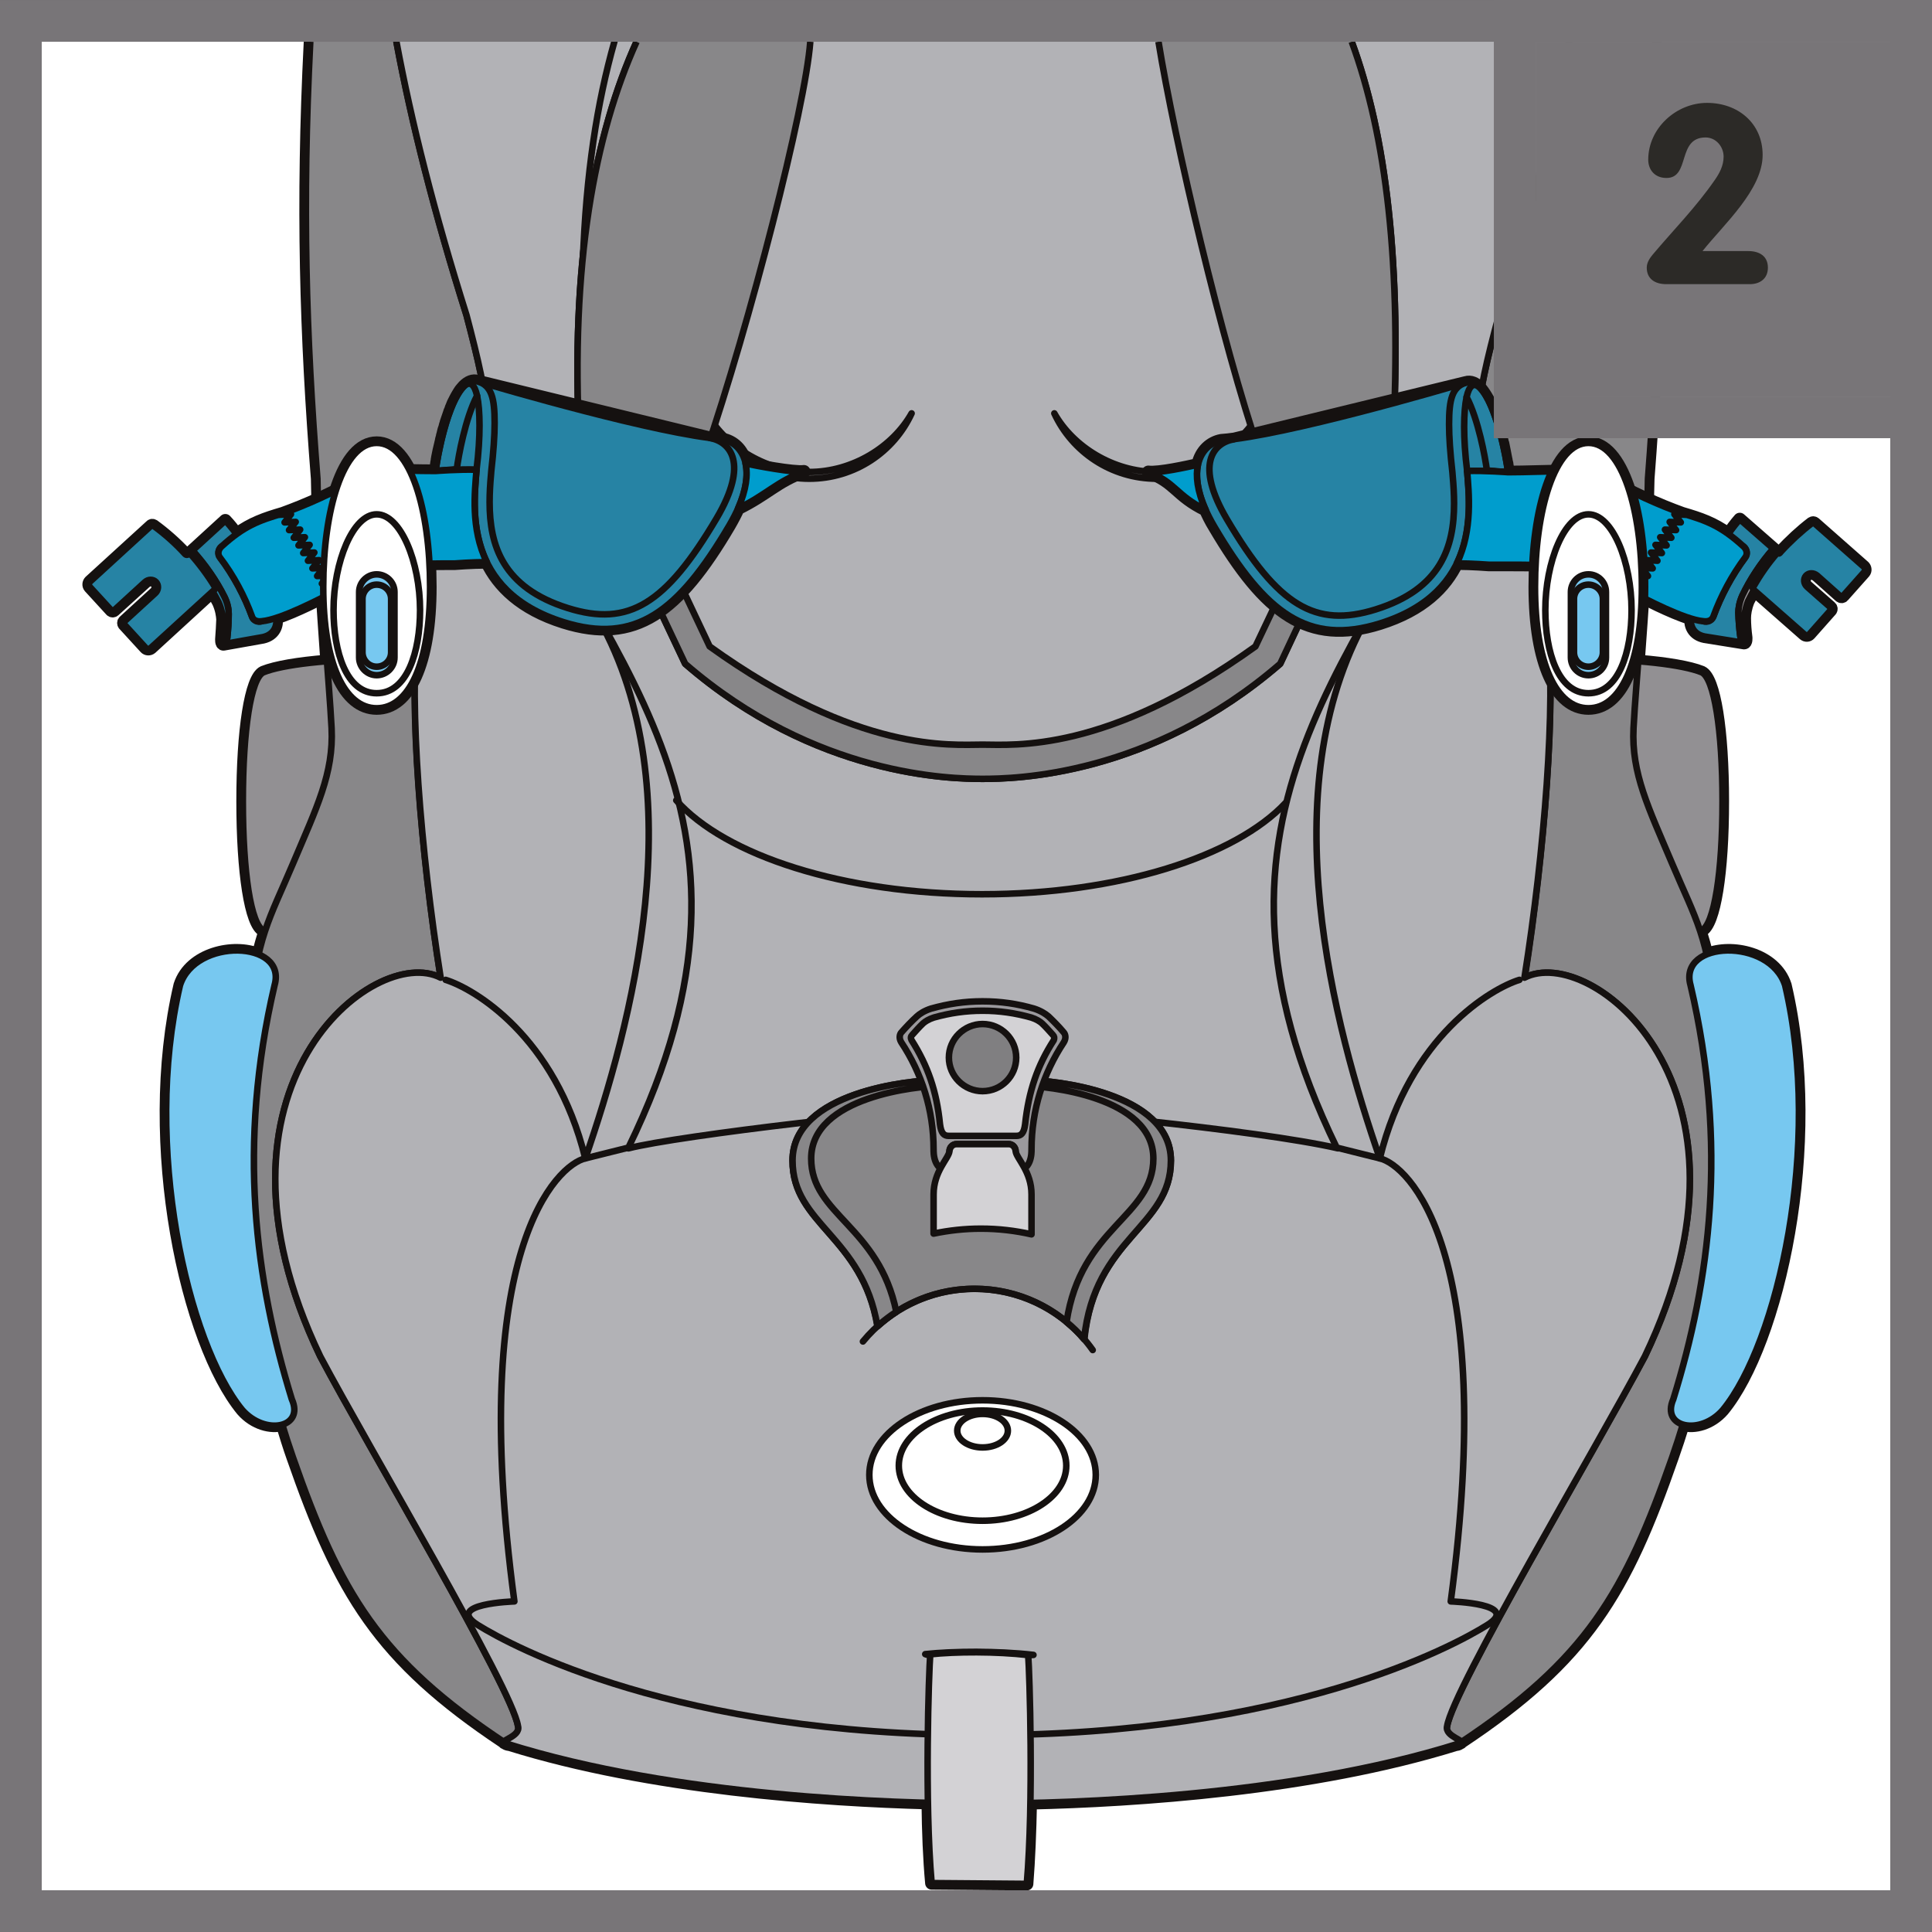 <?xml version="1.0" encoding="UTF-8"?>
<!DOCTYPE svg PUBLIC "-//W3C//DTD SVG 1.1//EN" "http://www.w3.org/Graphics/SVG/1.1/DTD/svg11.dtd">
<!-- Creator: CorelDRAW 2017 -->
<svg xmlns="http://www.w3.org/2000/svg" xml:space="preserve" width="24.5mm" height="24.5mm" version="1.1" style="shape-rendering:geometricPrecision; text-rendering:geometricPrecision; image-rendering:optimizeQuality; fill-rule:evenodd; clip-rule:evenodd"
viewBox="0 0 2074.56 2074.53"
 xmlns:xlink="http://www.w3.org/1999/xlink">
 <rect x="0" y="0" width="2074.56" height="2074.53" fill="#333333" stroke="none"/>
 <defs>
  <style type="text/css">
   <![CDATA[
    .str3 {stroke:#787578;stroke-width:44.81;stroke-miterlimit:10}
    .str2 {stroke:#151110;stroke-width:7.02;stroke-linejoin:round;stroke-miterlimit:4}
    .str1 {stroke:#151110;stroke-width:7.02;stroke-linecap:round;stroke-linejoin:round;stroke-miterlimit:4}
    .str0 {stroke:#151110;stroke-width:14.04;stroke-linecap:round;stroke-linejoin:round;stroke-miterlimit:4}
    .fil10 {fill:none}
    .fil1 {fill:none;fill-rule:nonzero}
    .fil13 {fill:#2683A4}
    .fil12 {fill:#807F81}
    .fil14 {fill:#9B999D}
    .fil9 {fill:#D3D2D5}
    .fil16 {fill:white}
    .fil18 {fill:#2C2A27;fill-rule:nonzero}
    .fil15 {fill:#009DCD;fill-rule:nonzero}
    .fil11 {fill:#151110;fill-rule:nonzero}
    .fil5 {fill:#77C8F0;fill-rule:nonzero}
    .fil17 {fill:#787578;fill-rule:nonzero}
    .fil6 {fill:#807F81;fill-rule:nonzero}
    .fil3 {fill:#888789;fill-rule:nonzero}
    .fil2 {fill:#929093;fill-rule:nonzero}
    .fil8 {fill:#9B999D;fill-rule:nonzero}
    .fil4 {fill:#B2B2B6;fill-rule:nonzero}
    .fil7 {fill:#D3D2D5;fill-rule:nonzero}
    .fil0 {fill:white;fill-rule:nonzero}
   ]]>
  </style>
 </defs>
 <g id="Слой_x0020_1">
  <polygon class="fil0" points="44.81,2029.72 2029.75,2029.72 2029.75,44.81 44.81,44.81 "/>
  <path class="fil1 str0" d="M1916.84 1057.9c-11.05,-34.06 -57.65,-44.01 -84.23,-32.89 -2.09,-9.2 -4.48,-17.54 -7.17,-25.43 0.6,-0.2 1.19,-0.36 1.8,-0.57 13.45,-6.15 22.4,-62.04 22.4,-138.54 0,-76.54 -8.96,-132.42 -22.4,-138.6 -12.85,-5.17 -37.34,-9.42 -68.1,-11.86 4.18,-55.8 9.25,-128.3 10.45,-195.99 11.93,-154.25 16.53,-293.41 7.5,-469.22m-1443.91 0c-8.95,175.8 -4.5,314.96 7.67,469.22 0.9,67.69 6.27,140.19 10.15,195.99 -30.76,2.45 -55.26,6.69 -68.1,11.86 -13.45,6.18 -22.11,62.07 -22.11,138.6 0,76.49 8.66,132.39 22.11,138.54 0.59,0.21 1.19,0.36 1.8,0.57 -2.69,7.89 -5.08,16.22 -7.17,25.43 -26.29,-11.12 -73.18,-1.17 -84.23,32.89 -40.33,172.08 8.06,384.56 66.91,456.13 12.85,14.72 31.07,19.14 43.01,15.53 3.58,11.71 7.16,23.45 11.35,35.28 50.48,144.75 92.01,216.39 226.72,305.84 0,0.45 0.6,0.9 1.8,1.32 1.49,0.8 2.68,1.08 3.88,1.1 151.15,47.08 336.95,59.81 449.57,62.74 0.3,30.29 1.49,60.48 3.88,86.21l102.16 0.83c2.09,-25.95 3.29,-56.36 3.89,-86.86 111.72,-2.57 302.3,-14.76 457.03,-62.91 1.19,-0.03 2.39,-0.3 3.58,-1.1 1.19,-0.42 1.8,-0.87 1.8,-1.32 134.72,-89.46 176.24,-161.09 226.72,-305.84 4.17,-11.83 8.06,-23.57 11.64,-35.28 11.96,3.62 29.87,-0.84 42.72,-15.53 58.85,-71.58 107.24,-284.05 66.91,-456.13"/>
  <path class="fil2" d="M1698.18 1013.24c58.55,0 108.73,-5.88 129.04,-14.23 13.45,-6.15 22.4,-62.04 22.4,-138.54 0,-76.54 -8.96,-132.42 -22.4,-138.58 -20.31,-8.31 -70.49,-14.16 -129.04,-14.16l0 305.5z"/>
  <path class="fil1 str1" d="M1698.18 1013.24c58.55,0 108.73,-5.88 129.04,-14.23 13.45,-6.15 22.4,-62.04 22.4,-138.54 0,-76.54 -8.96,-132.42 -22.4,-138.58 -20.31,-8.31 -70.49,-14.16 -129.04,-14.16l0 305.5z"/>
  <path class="fil2" d="M411.92 1013.24c-58.54,0 -108.73,-5.88 -129.04,-14.23 -13.45,-6.15 -22.11,-62.04 -22.11,-138.54 0,-76.54 8.66,-132.42 22.11,-138.58 20.31,-8.31 70.5,-14.16 129.04,-14.16l0 305.5z"/>
  <path class="fil1 str1" d="M411.92 1013.24c-58.54,0 -108.73,-5.88 -129.04,-14.23 -13.45,-6.15 -22.11,-62.04 -22.11,-138.54 0,-76.54 8.66,-132.42 22.11,-138.58 20.31,-8.31 70.5,-14.16 129.04,-14.16l0 305.5z"/>
  <path class="fil3" d="M1567.05 1872.01c-8.06,5.22 -16.13,-6.96 -13.14,-18.53 6.27,-39.99 160.11,-298.65 212.38,-397.17 138.6,-289.45 -58.25,-443.44 -129.04,-406.49 21.21,-135.46 33.76,-292.5 24.5,-378.71 -9.25,-86.27 -74.08,-203.24 -74.08,-224.81 0,-21.54 9.26,-61.57 21.81,-107.81 34.64,-110.08 59.16,-207.59 75.17,-293.69l92.44 0c9.03,175.8 4.43,314.96 -7.5,469.22 -1.49,103.92 -13.14,219.43 -15.53,267.95 -2.39,48.48 16.13,85.39 41.52,145.47 25.39,60.04 39.42,78.53 46.3,163.96 6.87,85.46 23.6,273.35 -46.3,473.43 -50.79,145.47 -92.3,217.07 -228.52,307.17z"/>
  <path class="fil1 str2" d="M1567.05 1872.01c-8.06,5.22 -16.13,-6.96 -13.14,-18.53 6.27,-39.99 160.11,-298.65 212.38,-397.17 138.6,-289.45 -58.25,-443.44 -129.04,-406.49 21.21,-135.46 33.76,-292.5 24.5,-378.71 -9.25,-86.27 -74.08,-203.24 -74.08,-224.81 0,-21.54 9.26,-61.57 21.81,-107.81 34.64,-110.08 59.16,-207.59 75.17,-293.69m92.44 0c9.03,175.8 4.43,314.96 -7.5,469.22 -1.49,103.92 -13.14,219.43 -15.53,267.95 -2.39,48.48 16.13,85.39 41.52,145.47 25.39,60.04 39.42,78.53 46.3,163.96 6.87,85.46 23.6,273.35 -46.3,473.43 -50.79,145.47 -92.3,217.07 -228.52,307.17"/>
  <path class="fil3" d="M543.36 1872.01c7.76,5.22 16.13,-6.96 12.85,-18.53 -5.97,-39.99 -160.11,-298.65 -212.38,-397.17 -138.6,-289.45 58.54,-443.44 129.34,-406.49 -21.51,-135.46 -33.75,-292.5 -24.79,-378.71 9.25,-86.27 74.08,-203.24 74.08,-224.81 0,-21.54 -9.26,-61.57 -21.51,-107.81 -34.69,-110.08 -59.25,-207.59 -75.27,-293.69l-92.52 0c-8.95,175.8 -4.5,314.96 7.67,469.22 1.49,103.92 12.85,219.43 15.23,267.95 2.39,48.48 -16.13,85.39 -41.52,145.47 -25.39,60.04 -39.13,78.53 -46.3,163.96 -6.87,85.46 -23.6,273.35 46.3,473.43 50.79,145.47 92.3,217.07 228.82,307.17z"/>
  <path class="fil1 str2" d="M543.36 1872.01c7.76,5.22 16.13,-6.96 12.85,-18.53 -5.97,-39.99 -160.11,-298.65 -212.38,-397.17 -138.6,-289.45 58.54,-443.44 129.34,-406.49 -21.51,-135.46 -33.75,-292.5 -24.79,-378.71 9.25,-86.27 74.08,-203.24 74.08,-224.81 0,-21.54 -9.26,-61.57 -21.51,-107.81 -34.69,-110.08 -59.25,-207.59 -75.27,-293.69m-92.52 0c-8.95,175.8 -4.5,314.96 7.67,469.22 1.49,103.92 12.85,219.43 15.23,267.95 2.39,48.48 -16.13,85.39 -41.52,145.47 -25.39,60.04 -39.13,78.53 -46.3,163.96 -6.87,85.46 -23.6,273.35 46.3,473.43 50.79,145.47 92.3,217.07 228.82,307.17"/>
  <path class="fil4" d="M1055.05 1936.65c-94.69,0 -329.48,-6.93 -511.99,-64.64 -8.96,-2.9 16.43,-6.96 13.14,-18.53 -5.97,-39.99 -160.11,-298.68 -212.38,-397.17 -138.6,-289.45 58.54,-443.47 129.34,-406.49 -21.51,-135.5 -34.06,-292.5 -24.79,-378.74 9.25,-86.23 74.08,-203.21 74.08,-224.78 0,-21.54 -9.26,-61.57 -21.51,-107.81 -34.68,-110.08 -59.24,-207.59 -75.27,-293.69l1258.96 0c-16,86.11 -40.53,183.62 -75.17,293.69 -12.55,46.24 -21.81,86.27 -21.81,107.81 0,21.57 64.83,138.54 74.08,224.78 9.26,86.24 -3.29,243.24 -24.79,378.74 70.8,-36.98 267.94,117.04 129.34,406.49 -52.27,98.48 -206.11,357.17 -212.38,397.17 -2.99,11.57 22.1,15.62 13.14,18.53 -182.52,57.71 -417.3,64.64 -511.99,64.64z"/>
  <path class="fil1 str1" d="M1055.05 1936.65c-94.69,0 -329.48,-6.93 -511.99,-64.64 -8.96,-2.9 16.43,-6.96 13.14,-18.53 -5.97,-39.99 -160.11,-298.68 -212.38,-397.17 -138.6,-289.45 58.54,-443.47 129.34,-406.49 -21.51,-135.5 -34.06,-292.5 -24.79,-378.74 9.25,-86.23 74.08,-203.21 74.08,-224.78 0,-21.54 -9.26,-61.57 -21.51,-107.81 -34.68,-110.08 -59.24,-207.59 -75.27,-293.69m1258.96 0c-16,86.11 -40.53,183.62 -75.17,293.69 -12.55,46.24 -21.81,86.27 -21.81,107.81 0,21.57 64.83,138.54 74.08,224.78 9.26,86.24 -3.29,243.24 -24.79,378.74 70.8,-36.98 267.94,117.04 129.34,406.49 -52.27,98.48 -206.11,357.17 -212.38,397.17 -2.99,11.57 22.1,15.62 13.14,18.53 -182.52,57.71 -417.3,64.64 -511.99,64.64"/>
  <path class="fil1 str1" d="M674.79 1233.06c52.57,-13.62 308.57,-43.96 380.26,-43.96 46.9,0 296.33,24.23 381.76,43.96"/>
  <path class="fil3" d="M1164.38 1437.98c11.05,-109.87 92.9,-119.72 92.9,-191.86 0,-73.9 -127.55,-86.18 -152.94,-86.18l-100.07 0c-25.39,0 -153.24,12.28 -153.24,86.18 0,69 74.98,80.95 91.41,177.92 27.49,-24.92 63.93,-40.12 103.95,-40.12 47.2,0 89.31,21 117.99,54.06z"/>
  <path class="fil1 str2" d="M1164.38 1437.98c11.05,-109.87 92.9,-119.72 92.9,-191.86 0,-73.9 -127.55,-86.18 -152.94,-86.18l-100.07 0c-25.39,0 -153.24,12.28 -153.24,86.18 0,69 74.98,80.95 91.41,177.92 27.49,-24.92 63.93,-40.12 103.95,-40.12 47.2,0 89.31,21 117.99,54.06z"/>
  <path class="fil1 str1" d="M926.61 1440.46c28.37,-34.53 71.69,-56.55 119.78,-56.55 52.57,0 98.87,26.01 126.95,65.74"/>
  <path class="fil0" d="M1176.63 1583.69c0,44.21 -54.37,80.05 -121.58,80.05 -67.21,0 -121.58,-35.84 -121.58,-80.05 0,-44.28 54.36,-80.09 121.58,-80.09 67.21,0 121.58,35.81 121.58,80.09z"/>
  <path class="fil1 str1" d="M1176.63 1583.69c0,44.21 -54.37,80.05 -121.58,80.05 -67.21,0 -121.58,-35.84 -121.58,-80.05 0,-44.28 54.36,-80.09 121.58,-80.09 67.21,0 121.58,35.81 121.58,80.09z"/>
  <path class="fil1 str1" d="M1144.97 1573.77c0,32.68 -40.33,59.15 -89.92,59.15 -49.59,0 -89.92,-26.46 -89.92,-59.15 0,-32.68 40.33,-59.17 89.92,-59.17 49.59,0 89.92,26.49 89.92,59.17z"/>
  <path class="fil1 str1" d="M1082.23 1536.25c0,9.92 -11.95,17.98 -27.18,17.98 -14.94,0 -27.18,-8.06 -27.18,-17.98 0,-9.94 12.24,-18.01 27.18,-18.01 15.23,0 27.18,8.07 27.18,18.01z"/>
  <path class="fil5" d="M1916.84 1057.9c40.33,172.08 -8.06,384.56 -66.91,456.13 -24.19,27.75 -66.61,19.26 -53.17,-11.56 39.42,-126.99 58.84,-272.49 18.52,-444.58 -13.45,-48.19 85.13,-51.41 101.56,0z"/>
  <path class="fil1 str2" d="M1916.84 1057.9c40.33,172.08 -8.06,384.56 -66.91,456.13 -24.19,27.75 -66.61,19.26 -53.17,-11.56 39.42,-126.99 58.84,-272.49 18.52,-444.58 -13.45,-48.19 85.13,-51.41 101.56,0z"/>
  <path class="fil1 str1" d="M1450.58 44.81c37.16,131.25 47.72,298.6 16.99,619.32 -103.66,184.76 -34.66,438.81 14.04,579.72 32.26,-131.67 120.08,-182.48 149.95,-191.71"/>
  <path class="fil5" d="M193.27 1057.9c-40.33,172.08 8.06,384.56 66.91,456.13 24.5,27.75 66.91,19.26 53.17,-11.56 -39.13,-126.99 -58.84,-272.49 -18.52,-444.58 13.74,-48.19 -85.13,-51.41 -101.56,0z"/>
  <path class="fil1 str2" d="M193.27 1057.9c-40.33,172.08 8.06,384.56 66.91,456.13 24.5,27.75 66.91,19.26 53.17,-11.56 -39.13,-126.99 -58.84,-272.49 -18.52,-444.58 13.74,-48.19 -85.13,-51.41 -101.56,0z"/>
  <path class="fil1 str1" d="M522.45 446.31c120.08,254.8 327.99,425.69 152.34,785.97l-46.3 11.56c-29.86,6.93 -126.95,96.99 -76.16,475.73 0,0 -76.17,2.3 -39.14,25.39 37.05,23.09 213.28,118.2 541.87,118.2 328.88,0 505.13,-95.11 541.87,-118.2 37.04,-23.09 -39.13,-25.39 -39.13,-25.39 50.78,-378.73 -46.31,-468.8 -76.17,-475.73l-46.3 -11.56c-175.34,-360.28 32.26,-531.17 152.34,-785.97"/>
  <path class="fil1 str1" d="M659.7 44.81c-37.05,131.25 -47.68,298.61 -17.17,619.35 103.95,184.75 34.66,438.81 -14.04,579.72 -32.26,-131.68 -120.08,-182.49 -149.95,-191.72"/>
  <path class="fil6" d="M1109.72 1777.01c-37.93,-4.39 -86.33,-4.06 -116.2,-0.83 10.75,4.78 94.09,2.45 116.2,0.83z"/>
  <path class="fil1 str1" d="M1109.72 1777.01c-37.93,-4.39 -86.33,-4.06 -116.2,-0.83 10.75,4.78 94.09,2.45 116.2,0.83z"/>
  <path class="fil7" d="M1000.39 2022.05c-7.76,-87.73 -2.99,-227.17 -1.49,-245.67 26.88,-2.92 70.8,-3.17 105.15,0.81 1.49,18.43 5.97,157.87 -1.5,245.68l-102.16 -0.83z"/>
  <path class="fil1 str1" d="M1000.39 2022.05c-7.76,-87.73 -2.99,-227.17 -1.49,-245.67 26.88,-2.92 70.8,-3.17 105.15,0.81 1.49,18.43 5.97,157.87 -1.5,245.68l-102.16 -0.83z"/>
  <path class="fil3" d="M1104.34 1159.93l-100.07 0c-25.39,0 -153.24,12.28 -153.24,86.18 0,69 74.98,80.98 91.11,177.94 6.57,-5.71 13.14,-10.81 20.31,-15.44 -18.82,-92.15 -91.41,-104.22 -91.41,-164.67 0,-66.77 115.6,-77.91 138.6,-77.91l90.51 0c23,0 138.31,11.14 138.31,77.91 0,62.79 -77.97,73.33 -93.2,175.61 6.87,5.65 13.14,11.77 18.81,18.43 11.35,-109.84 93.2,-119.72 93.2,-191.86 0,-73.9 -127.55,-86.18 -152.94,-86.18z"/>
  <path class="fil1 str2" d="M1104.34 1159.93l-100.07 0c-25.39,0 -153.24,12.28 -153.24,86.18 0,69 74.98,80.98 91.11,177.94 6.57,-5.71 13.14,-10.81 20.31,-15.44 -18.82,-92.15 -91.41,-104.22 -91.41,-164.67 0,-66.77 115.6,-77.91 138.6,-77.91l90.51 0c23,0 138.31,11.14 138.31,77.91 0,62.79 -77.97,73.33 -93.2,175.61 6.87,5.65 13.14,11.77 18.81,18.43 11.35,-109.84 93.2,-119.72 93.2,-191.86 0,-73.9 -127.55,-86.18 -152.94,-86.18z"/>
  <path class="fil8" d="M1088.51 1258.24c19.71,0 19.12,-20.61 19.12,-24.1 0,-42.48 12.85,-82 34.65,-114.86 2.99,-4.83 1.5,-9.02 0,-10.66 -5.08,-6.06 -10.75,-11.8 -16.43,-17.24 -3.29,-2.78 -8.37,-6.09 -15.54,-8.39 -17.92,-5.11 -35.55,-7.8 -55.26,-7.8 -19.42,0 -37.04,2.69 -55.26,7.8 -7.17,2.3 -12.25,5.61 -15.24,8.39 -5.97,5.44 -11.35,11.18 -16.72,17.24 -1.49,1.64 -2.99,5.83 0,10.66 21.8,32.86 34.65,72.38 34.65,114.86 0,3.49 -0.59,24.1 19.12,24.1l66.91 0z"/>
  <path class="fil1 str1" d="M1088.51 1258.24c19.71,0 19.12,-20.61 19.12,-24.1 0,-42.48 12.85,-82 34.65,-114.86 2.99,-4.83 1.5,-9.02 0,-10.66 -5.08,-6.06 -10.75,-11.8 -16.43,-17.24 -3.29,-2.78 -8.37,-6.09 -15.54,-8.39 -17.92,-5.11 -35.55,-7.8 -55.26,-7.8 -19.42,0 -37.04,2.69 -55.26,7.8 -7.17,2.3 -12.25,5.61 -15.24,8.39 -5.97,5.44 -11.35,11.18 -16.72,17.24 -1.49,1.64 -2.99,5.83 0,10.66 21.8,32.86 34.65,72.38 34.65,114.86 0,3.49 -0.59,24.1 19.12,24.1l66.91 0z"/>
  <path class="fil9" d="M1055.05 1085.29c18.22,0 34.95,2.45 52.28,7.32 5.67,1.8 9.55,4.39 11.64,6.3 4.18,3.95 7.77,8.13 11.65,12.4 1.5,1.58 1.8,3.2 0.9,5.65 -17.62,27.36 -26.88,54.49 -30.77,90.27 -1.19,9.44 -4.17,12.43 -9.25,12.43l-72.89 0c-5.08,0 -8.06,-2.99 -9.26,-12.43 -3.58,-35.78 -13.14,-62.91 -30.47,-90.27 -1.19,-2.45 -0.9,-4.06 0.6,-5.65 3.88,-4.27 7.47,-8.45 11.65,-12.4 2.08,-1.91 5.97,-4.5 11.64,-6.3 17.32,-4.87 34.06,-7.32 52.28,-7.32z"/>
  <path class="fil10 str1" d="M1055.05 1085.29c18.22,0 34.95,2.45 52.28,7.32 5.67,1.8 9.55,4.39 11.64,6.3 4.18,3.95 7.77,8.13 11.65,12.4 1.5,1.58 1.8,3.2 0.9,5.65 -17.62,27.36 -26.88,54.49 -30.77,90.27 -1.19,9.44 -4.17,12.43 -9.25,12.43l-72.89 0c-5.08,0 -8.06,-2.99 -9.26,-12.43 -3.58,-35.78 -13.14,-62.91 -30.47,-90.27 -1.19,-2.45 -0.9,-4.06 0.6,-5.65 3.88,-4.27 7.47,-8.45 11.65,-12.4 2.08,-1.91 5.97,-4.5 11.64,-6.3 17.32,-4.87 34.06,-7.32 52.28,-7.32z"/>
  <path class="fil11" d="M1027.27 1228.52c-4.48,0 -7.76,3.4 -7.76,7.65 0,4.24 3.29,7.68 7.76,7.68l55.86 0c4.18,0 7.47,-3.44 7.47,-7.68 0,-4.24 -3.29,-7.65 -7.47,-7.65l-55.86 0z"/>
  <path class="fil1 str1" d="M1027.27 1228.52c-4.48,0 -7.76,3.4 -7.76,7.65 0,4.24 3.29,7.68 7.76,7.68l55.86 0c4.18,0 7.47,-3.44 7.47,-7.68 0,-4.24 -3.29,-7.65 -7.47,-7.65l-55.86 0z"/>
  <path class="fil12" d="M1091.2 1135.62c0,19.92 -16.13,36.05 -36.15,36.05 -19.71,0 -36.15,-16.13 -36.15,-36.05 0,-19.9 16.44,-36.05 36.15,-36.05 20.02,0 36.15,16.16 36.15,36.05z"/>
  <path class="fil10 str1" d="M1091.2 1135.62c0,19.92 -16.13,36.05 -36.15,36.05 -19.71,0 -36.15,-16.13 -36.15,-36.05 0,-19.9 16.44,-36.05 36.15,-36.05 20.02,0 36.15,16.16 36.15,36.05z"/>
  <path class="fil7" d="M1107.63 1325.42c0,-14.22 0,-29.24 0,-42.86 0,-24.79 -16.13,-38.56 -17.03,-46.39 -0.3,-4.21 -3.29,-7.65 -7.47,-7.65l-55.86 0c-4.48,0 -7.47,3.44 -7.76,7.65 -0.9,7.83 -17.03,21.6 -17.03,46.39 0,13.08 0,27.93 0,42.06 16.43,-3.46 33.45,-5.32 50.78,-5.32 18.82,0 37.05,2.15 54.37,6.12z"/>
  <path class="fil1 str1" d="M1107.63 1325.42c0,-14.22 0,-29.24 0,-42.86 0,-24.79 -16.13,-38.56 -17.03,-46.39 -0.3,-4.21 -3.29,-7.65 -7.47,-7.65l-55.86 0c-4.48,0 -7.47,3.44 -7.76,7.65 -0.9,7.83 -17.03,21.6 -17.03,46.39 0,13.08 0,27.93 0,42.06 16.43,-3.46 33.45,-5.32 50.78,-5.32 18.82,0 37.05,2.15 54.37,6.12z"/>
  <path class="fil4" d="M683.52 44.81c-45.08,99.61 -71.29,238.33 -61.3,431.22 3.29,62.13 38.84,109.33 60.64,124.89l52.87 111.86c139.8,121.22 285.87,123.52 319.32,123.52 33.45,0 179.53,-2.3 319.62,-123.52l52.57 -111.86c21.8,-15.56 65.42,-62.19 68.41,-124.33 10.08,-193.57 -7.59,-332.35 -44.19,-431.79l-767.95 0z"/>
  <path class="fil1 str1" d="M683.52 44.81c-45.08,99.61 -71.29,238.33 -61.3,431.22 3.29,62.13 38.84,109.33 60.64,124.89l52.87 111.86c139.8,121.22 285.87,123.52 319.32,123.52 33.45,0 179.53,-2.3 319.62,-123.52l52.57 -111.86c21.8,-15.56 65.42,-62.19 68.41,-124.33 10.08,-193.57 -7.59,-332.35 -44.19,-431.79"/>
  <path class="fil1 str1" d="M868.96 506.8c-44.5,0 -88.12,-25.81 -109.03,-61.48 19.42,40.63 60.93,68.7 109.03,68.7 48.69,0 90.8,-28.76 109.92,-70.16 -20.01,35.57 -63.02,62.94 -109.92,62.94z"/>
  <path class="fil1 str1" d="M1242.05 506.8c44.21,0 88.12,-25.81 109.03,-61.48 -19.42,40.63 -60.93,68.7 -109.03,68.7 -48.69,0 -90.81,-28.76 -109.92,-70.16 20.01,35.57 63.02,62.94 109.92,62.94z"/>
  <path class="fil3" d="M683.52 44.81c-45.08,99.61 -71.29,238.33 -61.3,431.22 3.29,62.13 38.84,109.33 60.64,124.89l18.52 1.52c0,0 0,-24.86 12.55,-32.63 12.24,-7.76 43.31,-82.38 43.31,-82.38 47.64,-139.51 107.55,-371.93 112.83,-442.64l-186.55 0zm560.45 0c17.32,106.83 68.18,323.41 108.9,442.64 0,0 31.07,74.62 43.31,82.38 12.55,7.76 12.55,32.63 12.55,32.63l18.52 -1.52c21.8,-15.56 65.42,-62.19 68.41,-124.33 10.08,-193.57 -7.59,-332.35 -44.19,-431.79l-207.49 0z"/>
  <path class="fil1 str2" d="M683.52 44.81c-45.08,99.61 -71.29,238.33 -61.3,431.22 3.29,62.13 38.84,109.33 60.64,124.89l18.52 1.52c0,0 0,-24.86 12.55,-32.63 12.24,-7.76 43.31,-82.38 43.31,-82.38 47.64,-139.51 107.55,-371.93 112.83,-442.64m373.91 0c17.32,106.83 68.18,323.41 108.9,442.64 0,0 31.07,74.62 43.31,82.38 12.55,7.76 12.55,32.63 12.55,32.63l18.52 -1.52c21.8,-15.56 65.42,-62.19 68.41,-124.33 10.08,-193.57 -7.59,-332.35 -44.19,-431.79"/>
  <path class="fil3" d="M1055.05 799.56c-33.45,0 -132.93,9.59 -293.04,-105.45l-54.96 -116.38c-5.67,10.34 -5.67,24.71 -5.67,24.71l-18.52 -1.56 52.87 111.87c139.8,121.25 285.87,123.55 319.32,123.55 33.45,0 179.53,-2.3 319.62,-123.55l52.57 -111.87 -18.52 1.56c0,0 0,-14.37 -5.38,-24.71l-55.26 116.38c-160.11,115.04 -259.59,105.45 -293.04,105.45z"/>
  <path class="fil1 str2" d="M1055.05 799.56c-33.45,0 -132.93,9.59 -293.04,-105.45l-54.96 -116.38c-5.67,10.34 -5.67,24.71 -5.67,24.71l-18.52 -1.56 52.87 111.87c139.8,121.25 285.87,123.55 319.32,123.55 33.45,0 179.53,-2.3 319.62,-123.55l52.57 -111.87 -18.52 1.56c0,0 0,-14.37 -5.38,-24.71l-55.26 116.38c-160.11,115.04 -259.59,105.45 -293.04,105.45z"/>
  <path class="fil1 str0" d="M2001.38 608.6l-52.87 -46.6c-0.9,-0.72 -1.8,-0.9 -2.99,-0.12 -11.65,8.93 -23,19.36 -33.45,30.8 -1.49,1.85 -1.49,2.27 -3.29,0.6l0 0.03 -4.48 -4.09 -36.15 -31.63c-4.48,5.08 -8.37,10.42 -12.24,15.86 -16.13,-11.59 -29.87,-16.37 -49.59,-22.13 -24.79,-8.96 -54.67,-22.11 -84.24,-39.25 -15.23,-9.38 -63.02,-5 -102.75,-5 0,-1.16 -0.3,-2.53 -0.6,-4 0,-0.81 -0.3,-1.68 -0.3,-2.54 -0.3,-0.75 -0.3,-1.5 -0.3,-2.3 -0.3,-1.13 -0.6,-2.33 -0.9,-3.58 0,-0.57 0,-1.17 -0.3,-1.8 -0.9,-5.01 -2.09,-10.69 -3.29,-16.72 0,-0.15 -0.3,-0.3 -0.3,-0.39 -0.3,-1.88 -0.9,-3.77 -1.19,-5.65 -0.3,-0.6 -0.3,-1.13 -0.59,-1.7 -0.3,-1.88 -0.9,-3.73 -1.5,-5.59 0,-0.57 -0.3,-1.1 -0.3,-1.64 -1.8,-6 -3.58,-11.89 -5.67,-17.54 -0.3,-0.63 -0.6,-1.25 -0.9,-1.88 -0.6,-1.58 -1.19,-3.05 -1.8,-4.57 -0.3,-0.8 -0.59,-1.55 -0.9,-2.33 -0.59,-1.43 -1.19,-2.84 -2.09,-4.12 -0.3,-0.75 -0.59,-1.43 -0.9,-2.12 -2.39,-4.28 -4.78,-7.88 -7.16,-10.85 -0.3,-0.47 -0.9,-0.98 -1.19,-1.4l0 0.06c0,-0.03 0,-0.03 0,-0.09 -4.78,-4.72 -9.86,-7.08 -15.23,-5.44l-248.54 60.61c-4.78,0.69 -9.55,1.19 -14.04,1.52 -11.05,2.06 -21.8,10.6 -25.09,26.16 0,-0.03 0,-0.12 0,-0.21 -11.05,2.54 -42.12,9.38 -53.17,7.98 29.27,10.69 29.57,24.85 61.53,40.47 -0.3,-0.2 -0.3,-0.36 -0.3,-0.59 2.68,5.97 5.67,12.28 9.86,19.03 54.67,92.84 100.66,127.55 177.44,103.53 46,-14.43 70.49,-38.92 83.04,-65.39 -0.3,0.3 -0.3,0.6 -0.3,0.9 16.72,0.08 34.35,1.49 34.35,1.49 43.31,0 96.78,-0.69 113.21,7.76 15.53,8.91 31.07,17.03 45.4,24.08 6.27,3.13 36.44,19.09 58.25,25.87 -0.59,7.65 2.69,16.93 14.94,19.38l42.12 6.76c2.69,0.3 2.09,-5.88 2.09,-5.88 -0.9,-6.9 -1.49,-13.78 -1.49,-20.74 0,-4.42 0.9,-10.84 3.88,-18.28 2.09,-3.97 4.18,-7.88 6.27,-11.8l54.07 47.55c1.79,1.5 4.17,1.31 5.67,-0.36l22.7 -25.63c0.6,-0.8 0.6,-2.12 -0.3,-2.93l-25.1 -22.1c-3.58,-3.23 -4.18,-8.46 -1.19,-11.89 2.99,-3.26 8.07,-3.4 11.95,-0.24l24.79 22.1c0.9,0.84 2.4,0.8 2.99,-0.09l22.7 -25.54c1.5,-1.76 1.19,-4.27 -0.3,-5.83z"/>
  <path class="fil1 str0" d="M800.85 497.63c0,0.12 0,0.26 0,0.41 -3.29,-15.72 -14.04,-24.34 -25.1,-26.38 -4.48,-0.33 -9.25,-0.86 -14.34,-1.52l-248.23 -60.58c-5.67,-1.68 -10.46,0.65 -15.23,5.34 0,0.06 0,0.09 0,0.15l0 -0.06c-0.6,0.47 -0.9,1.08 -1.49,1.64 -0.6,0.69 -1.2,1.35 -1.8,2.15 -0.9,1.43 -2.09,3.01 -2.99,4.69 -0.59,1.02 -1.19,2.09 -1.8,3.17 -0.59,0.96 -0.89,1.88 -1.49,2.9 -0.6,1.13 -1.19,2.33 -1.8,3.58 -0.3,0.99 -0.89,2.01 -1.19,3.05 -0.59,1.29 -1.19,2.6 -1.49,3.95 -0.6,0.98 -0.9,2.03 -1.19,3.04 -1.19,3.44 -2.39,6.9 -3.59,10.49 0,0.14 0,0.26 0,0.41 -0.59,1.68 -1.19,3.38 -1.49,5.08 -0.3,0.84 -0.59,1.67 -0.9,2.51 -0.3,1.7 -0.9,3.38 -1.19,5.05 -0.3,0.81 -0.59,1.62 -0.59,2.4 -0.6,1.73 -0.9,3.43 -1.2,5.11 -0.3,0.41 -0.3,0.84 -0.3,1.22 -1.49,5.83 -2.68,11.3 -3.58,16.13 0,0.58 0,1.14 -0.3,1.68 0,1.29 -0.3,2.51 -0.6,3.67 0,0.78 -0.3,1.46 -0.3,2.18 0,0.9 -0.3,1.83 -0.3,2.63 -0.3,1.49 -0.59,2.84 -0.59,4.01 -39.73,0 -64.23,-3.05 -79.75,6.33 -29.28,17.14 -59.45,30.25 -84.24,39.25 -19.71,5.79 -33.45,10.6 -49.88,22.31 -3.58,-5.05 -7.47,-10.01 -11.95,-14.69l-35.25 32.26 -2.99 2.72c-1.79,1.7 -3.29,2.72 -4.78,0.89 -10.46,-11.23 -22.11,-21.47 -34.06,-30.19 -1.19,-0.72 -2.09,-0.51 -2.68,0.18l-65.42 59.69c-1.5,1.49 -1.8,4.03 -0.3,5.76l23 25.12c0.9,0.84 2.09,0.84 2.99,0.03l33.45 -30.35c3.58,-3.23 8.66,-3.2 11.65,0.06 2.98,3.29 2.68,8.6 -0.9,11.83l-33.16 30.37c-0.9,0.81 -0.9,2.13 -0.3,3.02l23 25.12c1.5,1.67 4.18,1.79 5.98,0.26l66.01 -60.52c2.39,3.85 4.48,7.74 6.57,11.65 3.29,7.35 4.18,13.77 4.48,18.22 -0.3,6.9 -0.59,13.83 -1.19,20.7 0,0 -0.59,6.24 2.09,5.85l42.12 -7.49c12.55,-2.85 15.54,-12.88 14.34,-20.64 21.51,-7.08 50.18,-22.17 56.45,-25.24 14.34,-7.05 29.58,-15.17 45.11,-24.08 16.43,-8.45 46.9,-9.1 90.21,-9.1 0,0 17.62,-1.41 34.35,-1.5 0,-0.24 0,-0.47 -0.3,-0.75 12.54,26.4 37.04,50.84 82.74,65.21 76.77,24.05 123.07,-10.72 177.73,-103.53 3.89,-6.72 7.17,-13 9.86,-18.94 -0.3,0.18 -0.3,0.33 -0.3,0.51 31.66,-15.62 41.52,-29 70.8,-39.7 -11.06,1.43 -51.38,-6.19 -62.43,-8.72z"/>
  <path class="fil13" d="M282.28 684.12l-42.12 7.49c2.69,-0.72 3.59,-4.27 3.89,-6.93 0.9,-8.43 1.49,-16.94 1.49,-25.45 0,-4.48 -0.9,-10.91 -4.48,-18.26 -8.66,-17.44 -20.61,-34.56 -34.35,-49.79l35.25 -32.26c27.18,29.81 43.31,67.24 54.36,103.41 1.8,7.94 -0.89,18.79 -14.04,21.78z"/>
  <path class="fil10 str1" d="M282.28 684.12l-42.12 7.49c2.69,-0.72 3.59,-4.27 3.89,-6.93 0.9,-8.43 1.49,-16.94 1.49,-25.45 0,-4.48 -0.9,-10.91 -4.48,-18.26 -8.66,-17.44 -20.61,-34.56 -34.35,-49.79l35.25 -32.26c27.18,29.81 43.31,67.24 54.36,103.41 1.8,7.94 -0.89,18.79 -14.04,21.78z"/>
  <path class="fil13" d="M200.43 597.04c13.74,15.23 25.39,32.35 34.35,49.8 3.29,7.38 4.18,13.8 4.48,18.25 -0.3,6.9 -0.59,13.8 -1.19,20.7 0,0 -0.59,6.22 2.09,5.86 2.69,-0.75 3.59,-4.3 3.89,-6.93 0.9,-8.45 1.49,-16.97 1.49,-25.48 0,-4.48 -0.9,-10.91 -4.48,-18.22 -8.66,-17.44 -20.61,-34.56 -34.35,-49.8l-6.27 5.83z"/>
  <path class="fil10 str1" d="M200.43 597.04c13.74,15.23 25.39,32.35 34.35,49.8 3.29,7.38 4.18,13.8 4.48,18.25 -0.3,6.9 -0.59,13.8 -1.19,20.7 0,0 -0.59,6.22 2.09,5.86 2.69,-0.75 3.59,-4.3 3.89,-6.93 0.9,-8.45 1.49,-16.97 1.49,-25.48 0,-4.48 -0.9,-10.91 -4.48,-18.22 -8.66,-17.44 -20.61,-34.56 -34.35,-49.8l-6.27 5.83z"/>
  <path class="fil13" d="M161.9 695.7c-1.49,1.52 -4.17,1.41 -5.67,-0.26l-23 -25.16c-0.6,-0.86 -0.6,-2.18 0.3,-2.99l33.16 -30.37c3.58,-3.23 3.89,-8.54 0.9,-11.86 -2.99,-3.25 -8.37,-3.29 -11.95,-0.03l-33.16 30.35c-0.9,0.78 -2.09,0.78 -2.99,-0.03l-23 -25.12c-1.5,-1.73 -1.19,-4.27 0.3,-5.79l65.11 -59.65c0.9,-0.72 1.8,-0.9 2.99,-0.18 11.95,8.72 23.6,18.97 33.76,30.19 1.79,1.83 3.29,0.81 5.07,-0.89 10.16,11.38 19.42,23.78 27.19,36.59 0.59,1.13 0.3,1.97 -0.6,2.72l-68.41 62.49z"/>
  <path class="fil10 str1" d="M161.9 695.7c-1.49,1.52 -4.17,1.41 -5.67,-0.26l-23 -25.16c-0.6,-0.86 -0.6,-2.18 0.3,-2.99l33.16 -30.37c3.58,-3.23 3.89,-8.54 0.9,-11.86 -2.99,-3.25 -8.37,-3.29 -11.95,-0.03l-33.16 30.35c-0.9,0.78 -2.09,0.78 -2.99,-0.03l-23 -25.12c-1.5,-1.73 -1.19,-4.27 0.3,-5.79l65.11 -59.65c0.9,-0.72 1.8,-0.9 2.99,-0.18 11.95,8.72 23.6,18.97 33.76,30.19 1.79,1.83 3.29,0.81 5.07,-0.89 10.16,11.38 19.42,23.78 27.19,36.59 0.59,1.13 0.3,1.97 -0.6,2.72l-68.41 62.49z"/>
  <path class="fil13" d="M1830.51 683.48l42.12 6.76c-2.68,-0.69 -3.58,-4.22 -3.88,-6.88 -1.19,-8.43 -1.8,-16.93 -2.09,-25.42 0,-4.51 0.9,-10.93 4.18,-18.34 8.36,-17.6 19.71,-34.89 33.45,-50.39l-36.15 -31.63c-26.28,30.35 -41.82,68.02 -52.27,104.4 -1.5,7.95 1.19,18.79 14.63,21.51z"/>
  <path class="fil10 str1" d="M1830.51 683.48l42.12 6.76c-2.68,-0.69 -3.58,-4.22 -3.88,-6.88 -1.19,-8.43 -1.8,-16.93 -2.09,-25.42 0,-4.51 0.9,-10.93 4.18,-18.34 8.36,-17.6 19.71,-34.89 33.45,-50.39l-36.15 -31.63c-26.28,30.35 -41.82,68.02 -52.27,104.4 -1.5,7.95 1.19,18.79 14.63,21.51z"/>
  <path class="fil14" d="M1910.57 594.95c-13.45,15.47 -24.8,32.8 -33.46,50.39 -2.98,7.44 -3.88,13.86 -3.88,18.28 0,6.93 0.59,13.84 1.49,20.7 0,0 0.6,6.22 -2.09,5.92 -2.68,-0.69 -3.58,-4.24 -3.88,-6.88 -1.19,-8.43 -1.8,-16.93 -2.09,-25.44 0,-4.49 0.9,-10.91 4.18,-18.32 8.36,-17.6 19.71,-34.89 33.15,-50.39l6.58 5.73z"/>
  <path class="fil10 str1" d="M1910.57 594.95c-13.45,15.47 -24.8,32.8 -33.46,50.39 -2.98,7.44 -3.88,13.86 -3.88,18.28 0,6.93 0.59,13.84 1.49,20.7 0,0 0.6,6.22 -2.09,5.92 -2.68,-0.69 -3.58,-4.24 -3.88,-6.88 -1.19,-8.43 -1.8,-16.93 -2.09,-25.44 0,-4.49 0.9,-10.91 4.18,-18.32 8.36,-17.6 19.71,-34.89 33.15,-50.39l6.58 5.73z"/>
  <path class="fil13" d="M1937.45 681.1c1.79,1.5 4.17,1.31 5.67,-0.36l22.7 -25.63c0.59,-0.8 0.59,-2.12 -0.3,-2.93l-25.1 -22.1c-3.58,-3.26 -4.18,-8.46 -1.19,-11.89 2.99,-3.29 8.07,-3.4 11.95,-0.25l24.79 22.11c0.9,0.8 2.4,0.78 2.99,-0.09l22.7 -25.56c1.5,-1.74 1.19,-4.24 -0.3,-5.8l-52.87 -46.6c-0.9,-0.72 -1.8,-0.9 -2.99,-0.12 -11.65,8.93 -23,19.36 -33.45,30.8 -1.49,1.85 -1.49,2.27 -3.29,0.6 -10.16,11.56 -18.82,24.17 -26.29,37.13 -0.59,1.1 -0.3,1.94 0.3,2.62l54.67 48.06z"/>
  <path class="fil10 str1" d="M1937.45 681.1c1.79,1.5 4.17,1.31 5.67,-0.36l22.7 -25.63c0.59,-0.8 0.59,-2.12 -0.3,-2.93l-25.1 -22.1c-3.58,-3.26 -4.18,-8.46 -1.19,-11.89 2.99,-3.29 8.07,-3.4 11.95,-0.25l24.79 22.11c0.9,0.8 2.4,0.78 2.99,-0.09l22.7 -25.56c1.5,-1.74 1.19,-4.24 -0.3,-5.8l-52.87 -46.6c-0.9,-0.72 -1.8,-0.9 -2.99,-0.12 -11.65,8.93 -23,19.36 -33.45,30.8 -1.49,1.85 -1.49,2.27 -3.29,0.6 -10.16,11.56 -18.82,24.17 -26.29,37.13 -0.59,1.1 -0.3,1.94 0.3,2.62l54.67 48.06z"/>
  <path class="fil13" d="M1619.32 507.06c-2.69,-21.32 -18.52,-104.16 -45.4,-96.16 -23.6,7.11 -193.57,56.76 -262.58,62.11 -21.8,4.03 -42.12,33.6 -7.16,92.84 54.67,92.84 100.66,127.55 177.73,103.53 108.14,-33.87 96.78,-123.55 93.5,-163.63 18.52,-0.65 43.91,1.31 43.91,1.31z"/>
  <path class="fil10 str1" d="M1619.32 507.06c-2.69,-21.32 -18.52,-104.16 -45.4,-96.16 -23.6,7.11 -193.57,56.76 -262.58,62.11 -21.8,4.03 -42.12,33.6 -7.16,92.84 54.67,92.84 100.66,127.55 177.73,103.53 108.14,-33.87 96.78,-123.55 93.5,-163.63 18.52,-0.65 43.91,1.31 43.91,1.31z"/>
  <path class="fil10 str1" d="M1324.79 471.7c-22.11,4 -42.12,26.97 -7.17,86.15 54.67,92.48 94.69,116.79 159.52,96.54 70.49,-22.02 84.23,-67.54 84.23,-113.8 0,-9.86 -0.6,-19.75 -1.5,-29.48 0,0 -0.3,-3.62 -0.3,-3.89 -2.39,-21.15 -3.58,-38.05 -3.58,-51.62 0,-26.82 3.29,-39.97 17.93,-44.69"/>
  <path class="fil10 str1" d="M1589.15 416.44l0 -0.06c17.62,18.32 28.08,73.81 30.17,90.72l-22.7 -1.97c-1.8,-14.13 -9.26,-54.9 -21.81,-78.8 2.69,-12.31 7.77,-16.43 14.34,-9.89z"/>
  <path class="fil10 str1" d="M1575.41 505.79c-4.48,-36.03 -3.89,-64.13 -0.6,-79.43"/>
  <path class="fil15" d="M1294.62 547.42c-31.96,-15.62 -32.26,-29.78 -61.53,-40.47 11.05,1.41 42.12,-5.44 53.17,-7.98 -2.39,11.92 -0.9,27.99 8.37,48.45z"/>
  <path class="fil1 str1" d="M1294.62 547.42c-31.96,-15.62 -32.26,-29.78 -61.53,-40.47 11.05,1.41 42.12,-5.44 53.17,-7.98 -2.39,11.92 -0.9,27.99 8.37,48.45z"/>
  <path class="fil11" d="M1839.77 662.1c8.06,-22.14 19.71,-44.09 34.35,-63.69 2.68,-3.62 1.79,-8.78 -1.8,-11.52 -3.58,-2.69 -8.66,-1.95 -11.35,1.7 -15.83,21.12 -28.08,44 -36.74,67.89l0 0.03c-1.49,4.27 0.6,8.96 4.78,10.52 4.48,1.55 8.96,-0.63 10.75,-4.87l0 -0.06z"/>
  <path class="fil1 str1" d="M1839.77 662.1c8.06,-22.14 19.71,-44.09 34.35,-63.69 2.68,-3.62 1.79,-8.78 -1.8,-11.52 -3.58,-2.69 -8.66,-1.95 -11.35,1.7 -15.83,21.12 -28.08,44 -36.74,67.89l0 0.03c-1.49,4.27 0.6,8.96 4.78,10.52 4.48,1.55 8.96,-0.63 10.75,-4.87l0 -0.06z"/>
  <path class="fil15" d="M1711.92 614.15c15.53,8.91 31.07,17.03 45.4,24.08 7.47,3.85 51.38,27.16 71.69,28.82 4.78,0.69 8.96,-0.63 10.75,-4.89l0 -0.06c8.06,-22.11 19.71,-44.09 34.35,-63.69 2.68,-3.58 1.49,-8.45 -1.8,-11.5 -24.19,-22.13 -40.03,-27.96 -66.01,-35.57 -24.79,-8.99 -54.67,-22.14 -84.24,-39.28 -15.23,-9.38 -63.02,-5 -102.75,-5 0,0 -25.39,-1.96 -43.91,-1.31 1.8,23.24 6.27,63.15 -11.05,99.17 16.72,0.09 34.35,1.46 34.35,1.46 43.31,0 96.78,-0.69 113.21,7.76z"/>
  <path class="fil1 str1" d="M1711.92 614.15c15.53,8.91 31.07,17.03 45.4,24.08 7.47,3.85 51.38,27.16 71.69,28.82 4.78,0.69 8.96,-0.63 10.75,-4.89l0 -0.06c8.06,-22.11 19.71,-44.09 34.35,-63.69 2.68,-3.58 1.49,-8.45 -1.8,-11.5 -24.19,-22.13 -40.03,-27.96 -66.01,-35.57 -24.79,-8.99 -54.67,-22.14 -84.24,-39.28 -15.23,-9.38 -63.02,-5 -102.75,-5 0,0 -25.39,-1.96 -43.91,-1.31 1.8,23.24 6.27,63.15 -11.05,99.17 16.72,0.09 34.35,1.46 34.35,1.46 43.31,0 96.78,-0.69 113.21,7.76z"/>
  <polyline class="fil1 str1" points="1809.6,552.74 1797.95,552.17 1804.82,560.93 1792.87,560.42 1799.75,569.2 1787.79,568.67 1794.67,577.41 1782.72,576.85 1789.59,585.63 1777.64,585.06 1784.51,593.85 1772.86,593.28 1779.73,602.12 1767.78,601.46 1774.65,610.3 1762.7,609.73 1769.57,618.52 1757.62,617.92 1764.5,626.68 1752.55,626.17 1759.71,634.97 "/>
  <path class="fil16" d="M1648.3 630.16c0,82.45 23,130.33 57.35,130.33 34.35,0 57.35,-47.88 57.35,-130.33 0,-82.44 -21.2,-154.58 -57.35,-154.58 -36.15,0 -57.35,72.14 -57.35,154.58z"/>
  <path class="fil10 str0" d="M1648.3 630.16c0,82.45 23,130.33 57.35,130.33 34.35,0 57.35,-47.88 57.35,-130.33 0,-82.44 -21.2,-154.58 -57.35,-154.58 -36.15,0 -57.35,72.14 -57.35,154.58z"/>
  <path class="fil16" d="M461.81 630.16c0,82.45 -22.7,130.33 -57.35,130.33 -34.35,0 -57.35,-47.88 -57.35,-130.33 0,-82.44 21.2,-154.58 57.35,-154.58 36.44,0 57.35,72.14 57.35,154.58z"/>
  <path class="fil10 str0" d="M461.81 630.16c0,82.45 -22.7,130.33 -57.35,130.33 -34.35,0 -57.35,-47.88 -57.35,-130.33 0,-82.44 21.2,-154.58 57.35,-154.58 36.44,0 57.35,72.14 57.35,154.58z"/>
  <path class="fil16" d="M1648.3 630.16c0,82.45 23,130.33 57.35,130.33 34.35,0 57.35,-47.88 57.35,-130.33 0,-82.44 -21.2,-154.58 -57.35,-154.58 -36.15,0 -57.35,72.14 -57.35,154.58z"/>
  <path class="fil10 str1" d="M1648.3 630.16c0,82.45 23,130.33 57.35,130.33 34.35,0 57.35,-47.88 57.35,-130.33 0,-82.44 -21.2,-154.58 -57.35,-154.58 -36.15,0 -57.35,72.14 -57.35,154.58z"/>
  <path class="fil0" d="M1659.35 655.14c0,44.8 13.74,89.22 46.3,89.22 32.56,0 46.3,-44.42 46.3,-89.22 0,-51.74 -20.61,-102.88 -46.3,-102.88 -25.69,0 -46.3,51.13 -46.3,102.88z"/>
  <path class="fil1 str1" d="M1659.35 655.14c0,44.8 13.74,89.22 46.3,89.22 32.56,0 46.3,-44.42 46.3,-89.22 0,-51.74 -20.61,-102.88 -46.3,-102.88 -25.69,0 -46.3,51.13 -46.3,102.88z"/>
  <path class="fil5" d="M1686.83 706.07c0,10.46 8.36,18.92 18.81,18.92 10.46,0 18.82,-8.46 18.82,-18.92l0 -70.43c0,-10.46 -8.37,-18.91 -18.82,-18.91 -10.46,0 -18.81,8.45 -18.81,18.91l0 70.43z"/>
  <path class="fil1 str1" d="M1686.83 706.07c0,10.46 8.36,18.92 18.81,18.92 10.46,0 18.82,-8.46 18.82,-18.92l0 -70.43c0,-10.46 -8.37,-18.91 -18.82,-18.91 -10.46,0 -18.81,8.45 -18.81,18.91l0 70.43z"/>
  <path class="fil1 str1" d="M1690.12 700.45c0,8.54 6.87,15.44 15.53,15.44 8.37,0 15.53,-6.9 15.53,-15.44l0 -57.32c0,-8.45 -7.16,-15.38 -15.53,-15.38 -8.66,0 -15.53,6.93 -15.53,15.38l0 57.32z"/>
  <path class="fil13" d="M467.78 505.73c2.68,-21.36 18.52,-104.17 45.4,-96.16 23.6,7.1 193.57,56.76 262.57,62.1 21.81,4.03 42.12,33.61 7.17,92.81 -54.67,92.84 -100.97,127.58 -177.73,103.57 -108.14,-33.9 -96.78,-123.55 -93.5,-163.67 -18.53,-0.63 -43.91,1.35 -43.91,1.35z"/>
  <path class="fil10 str1" d="M467.78 505.73c2.68,-21.36 18.52,-104.17 45.4,-96.16 23.6,7.1 193.57,56.76 262.57,62.1 21.81,4.03 42.12,33.61 7.17,92.81 -54.67,92.84 -100.97,127.58 -177.73,103.57 -108.14,-33.9 -96.78,-123.55 -93.5,-163.67 -18.53,-0.63 -43.91,1.35 -43.91,1.35z"/>
  <path class="fil10 str1" d="M762.32 470.32c21.8,4.03 42.12,27 7.16,86.18 -54.66,92.42 -94.69,116.79 -159.51,96.51 -70.49,-22.04 -84.23,-67.57 -84.23,-113.81 0,-9.88 0.59,-19.75 1.49,-29.48 0,0 0.3,-3.58 0.3,-3.85 2.4,-21.14 3.59,-38.11 3.59,-51.64 0,-26.82 -3.29,-39.97 -17.93,-44.66"/>
  <path class="fil10 str1" d="M497.95 415.07l0 -0.06c-17.62,18.31 -28.08,73.78 -30.17,90.72l22.7 -1.97c1.8,-14.16 9.26,-54.9 21.8,-78.8 -2.68,-12.34 -7.76,-16.44 -14.34,-9.89z"/>
  <path class="fil10 str1" d="M511.7 504.38c4.48,-36.03 3.88,-64.13 0.59,-79.42"/>
  <path class="fil15" d="M792.49 546.05c31.66,-15.62 41.52,-29 70.8,-39.7 -11.06,1.43 -51.38,-6.19 -62.74,-8.72 2.69,11.91 0.9,27.96 -8.06,48.42z"/>
  <path class="fil1 str1" d="M792.49 546.05c31.66,-15.62 41.52,-29 70.8,-39.7 -11.06,1.43 -51.38,-6.19 -62.74,-8.72 2.69,11.91 0.9,27.96 -8.06,48.42z"/>
  <path class="fil11" d="M270.64 662.1c-8.07,-22.14 -19.72,-44.09 -34.35,-63.69 -2.69,-3.62 -2.09,-8.78 1.49,-11.52 3.58,-2.69 8.96,-1.95 11.65,1.7 15.83,21.12 28.08,44 36.44,67.89l0 0.03c1.79,4.27 -0.6,8.96 -4.78,10.52 -4.18,1.55 -8.96,-0.63 -10.45,-4.87l0 -0.06z"/>
  <path class="fil1 str1" d="M270.64 662.1c-8.07,-22.14 -19.72,-44.09 -34.35,-63.69 -2.69,-3.62 -2.09,-8.78 1.49,-11.52 3.58,-2.69 8.96,-1.95 11.65,1.7 15.83,21.12 28.08,44 36.44,67.89l0 0.03c1.79,4.27 -0.6,8.96 -4.78,10.52 -4.18,1.55 -8.96,-0.63 -10.45,-4.87l0 -0.06z"/>
  <path class="fil15" d="M398.18 614.15c-15.53,8.91 -31.07,17.03 -45.11,24.08 -7.76,3.85 -51.68,27.16 -71.99,28.82 -4.48,0.69 -8.96,-0.63 -10.45,-4.89l0 -0.06c-8.07,-22.11 -19.72,-44.09 -34.66,-63.69 -2.68,-3.58 -1.49,-8.45 1.8,-11.5 24.19,-22.13 40.03,-27.96 66.01,-35.57 24.79,-8.99 54.96,-22.14 84.24,-39.28 15.23,-9.38 40.03,-6.33 79.75,-6.33 0,0 25.09,-1.97 43.91,-1.32 -1.8,23.28 -6.57,63.15 11.05,99.18 -16.73,0.06 -34.35,1.46 -34.35,1.46 -43.31,0 -73.79,0.66 -90.21,9.11z"/>
  <path class="fil1 str1" d="M398.18 614.15c-15.53,8.91 -31.07,17.03 -45.11,24.08 -7.76,3.85 -51.68,27.16 -71.99,28.82 -4.48,0.69 -8.96,-0.63 -10.45,-4.89l0 -0.06c-8.07,-22.11 -19.72,-44.09 -34.66,-63.69 -2.68,-3.58 -1.49,-8.45 1.8,-11.5 24.19,-22.13 40.03,-27.96 66.01,-35.57 24.79,-8.99 54.96,-22.14 84.24,-39.28 15.23,-9.38 40.03,-6.33 79.75,-6.33 0,0 25.09,-1.97 43.91,-1.32 -1.8,23.28 -6.57,63.15 11.05,99.18 -16.73,0.06 -34.35,1.46 -34.35,1.46 -43.31,0 -73.79,0.66 -90.21,9.11z"/>
  <polyline class="fil1 str1" points="300.5,552.74 312.45,552.17 305.58,560.93 317.53,560.42 310.36,569.2 322.31,568.67 315.44,577.41 327.39,576.85 320.52,585.63 332.47,585.06 325.6,593.85 337.55,593.28 330.67,602.12 342.62,601.46 335.46,610.3 347.4,609.73 340.54,618.52 352.48,617.92 345.61,626.68 357.56,626.17 350.69,634.97 "/>
  <path class="fil16" d="M461.81 630.16c0,82.45 -22.7,130.33 -57.35,130.33 -34.35,0 -57.35,-47.88 -57.35,-130.33 0,-82.44 21.2,-154.58 57.35,-154.58 36.44,0 57.35,72.14 57.35,154.58z"/>
  <path class="fil10 str1" d="M461.81 630.16c0,82.45 -22.7,130.33 -57.35,130.33 -34.35,0 -57.35,-47.88 -57.35,-130.33 0,-82.44 21.2,-154.58 57.35,-154.58 36.44,0 57.35,72.14 57.35,154.58z"/>
  <path class="fil0" d="M451.05 655.14c0,44.8 -13.73,89.22 -46.6,89.22 -32.56,0 -46.3,-44.42 -46.3,-89.22 0,-51.74 20.91,-102.88 46.3,-102.88 25.69,0 46.6,51.13 46.6,102.88z"/>
  <path class="fil1 str1" d="M451.05 655.14c0,44.8 -13.73,89.22 -46.6,89.22 -32.56,0 -46.3,-44.42 -46.3,-89.22 0,-51.74 20.91,-102.88 46.3,-102.88 25.69,0 46.6,51.13 46.6,102.88z"/>
  <path class="fil5" d="M423.58 706.07c0,10.46 -8.66,18.92 -19.12,18.92 -10.15,0 -18.82,-8.46 -18.82,-18.92l0 -70.43c0,-10.46 8.67,-18.91 18.82,-18.91 10.46,0 19.12,8.45 19.12,18.91l0 70.43z"/>
  <path class="fil1 str1" d="M423.58 706.07c0,10.46 -8.66,18.92 -19.12,18.92 -10.15,0 -18.82,-8.46 -18.82,-18.92l0 -70.43c0,-10.46 8.67,-18.91 18.82,-18.91 10.46,0 19.12,8.45 19.12,18.91l0 70.43z"/>
  <path class="fil1 str1" d="M419.99 700.45c0,8.54 -6.87,15.44 -15.53,15.44 -8.37,0 -15.23,-6.9 -15.23,-15.44l0 -57.32c0,-8.45 6.87,-15.38 15.23,-15.38 8.66,0 15.53,6.93 15.53,15.38l0 57.32z"/>
  <path class="fil1 str1" d="M1380.65 861.91c-53.77,57.8 -179.53,98.31 -326.2,98.31 -148.76,0 -276.01,-41.74 -328.28,-100.85"/>
  <polygon class="fil1 str3" points="22.4,22.4 2052.15,22.4 2052.15,2052.13 22.4,2052.13 "/>
  <polygon class="fil17" points="1648.89,425.7 2029.75,425.7 2029.75,44.81 1648.89,44.81 "/>
  <polygon class="fil1 str3" points="1626.49,22.4 2052.15,22.4 2052.15,448.11 1626.49,448.11 "/>
  <path class="fil18" d="M1828.15 269.58c22.86,-28.73 64.55,-65.84 64.55,-103.18 0,-34.14 -26.6,-55.94 -59.67,-55.94 -33.07,0 -63.18,27.13 -63.18,61.04 0,10.44 6.71,19.59 19.59,19.59 25.83,0 11.05,-43.51 41.99,-43.51 10.97,0 19.36,9.68 19.36,20.65 0,9.68 -4.57,18.06 -9.45,25 -20.42,29.57 -44.58,53.8 -66.91,80.4 -2.67,3.28 -6.17,8.08 -6.17,13.72 0,12.35 9.14,17.76 20.96,17.76l89.77 0c10.21,0 19.36,-5.41 19.36,-17.76 0,-12.35 -9.14,-17.76 -20.96,-17.76l-49.23 0z"/>
 </g>
</svg>
